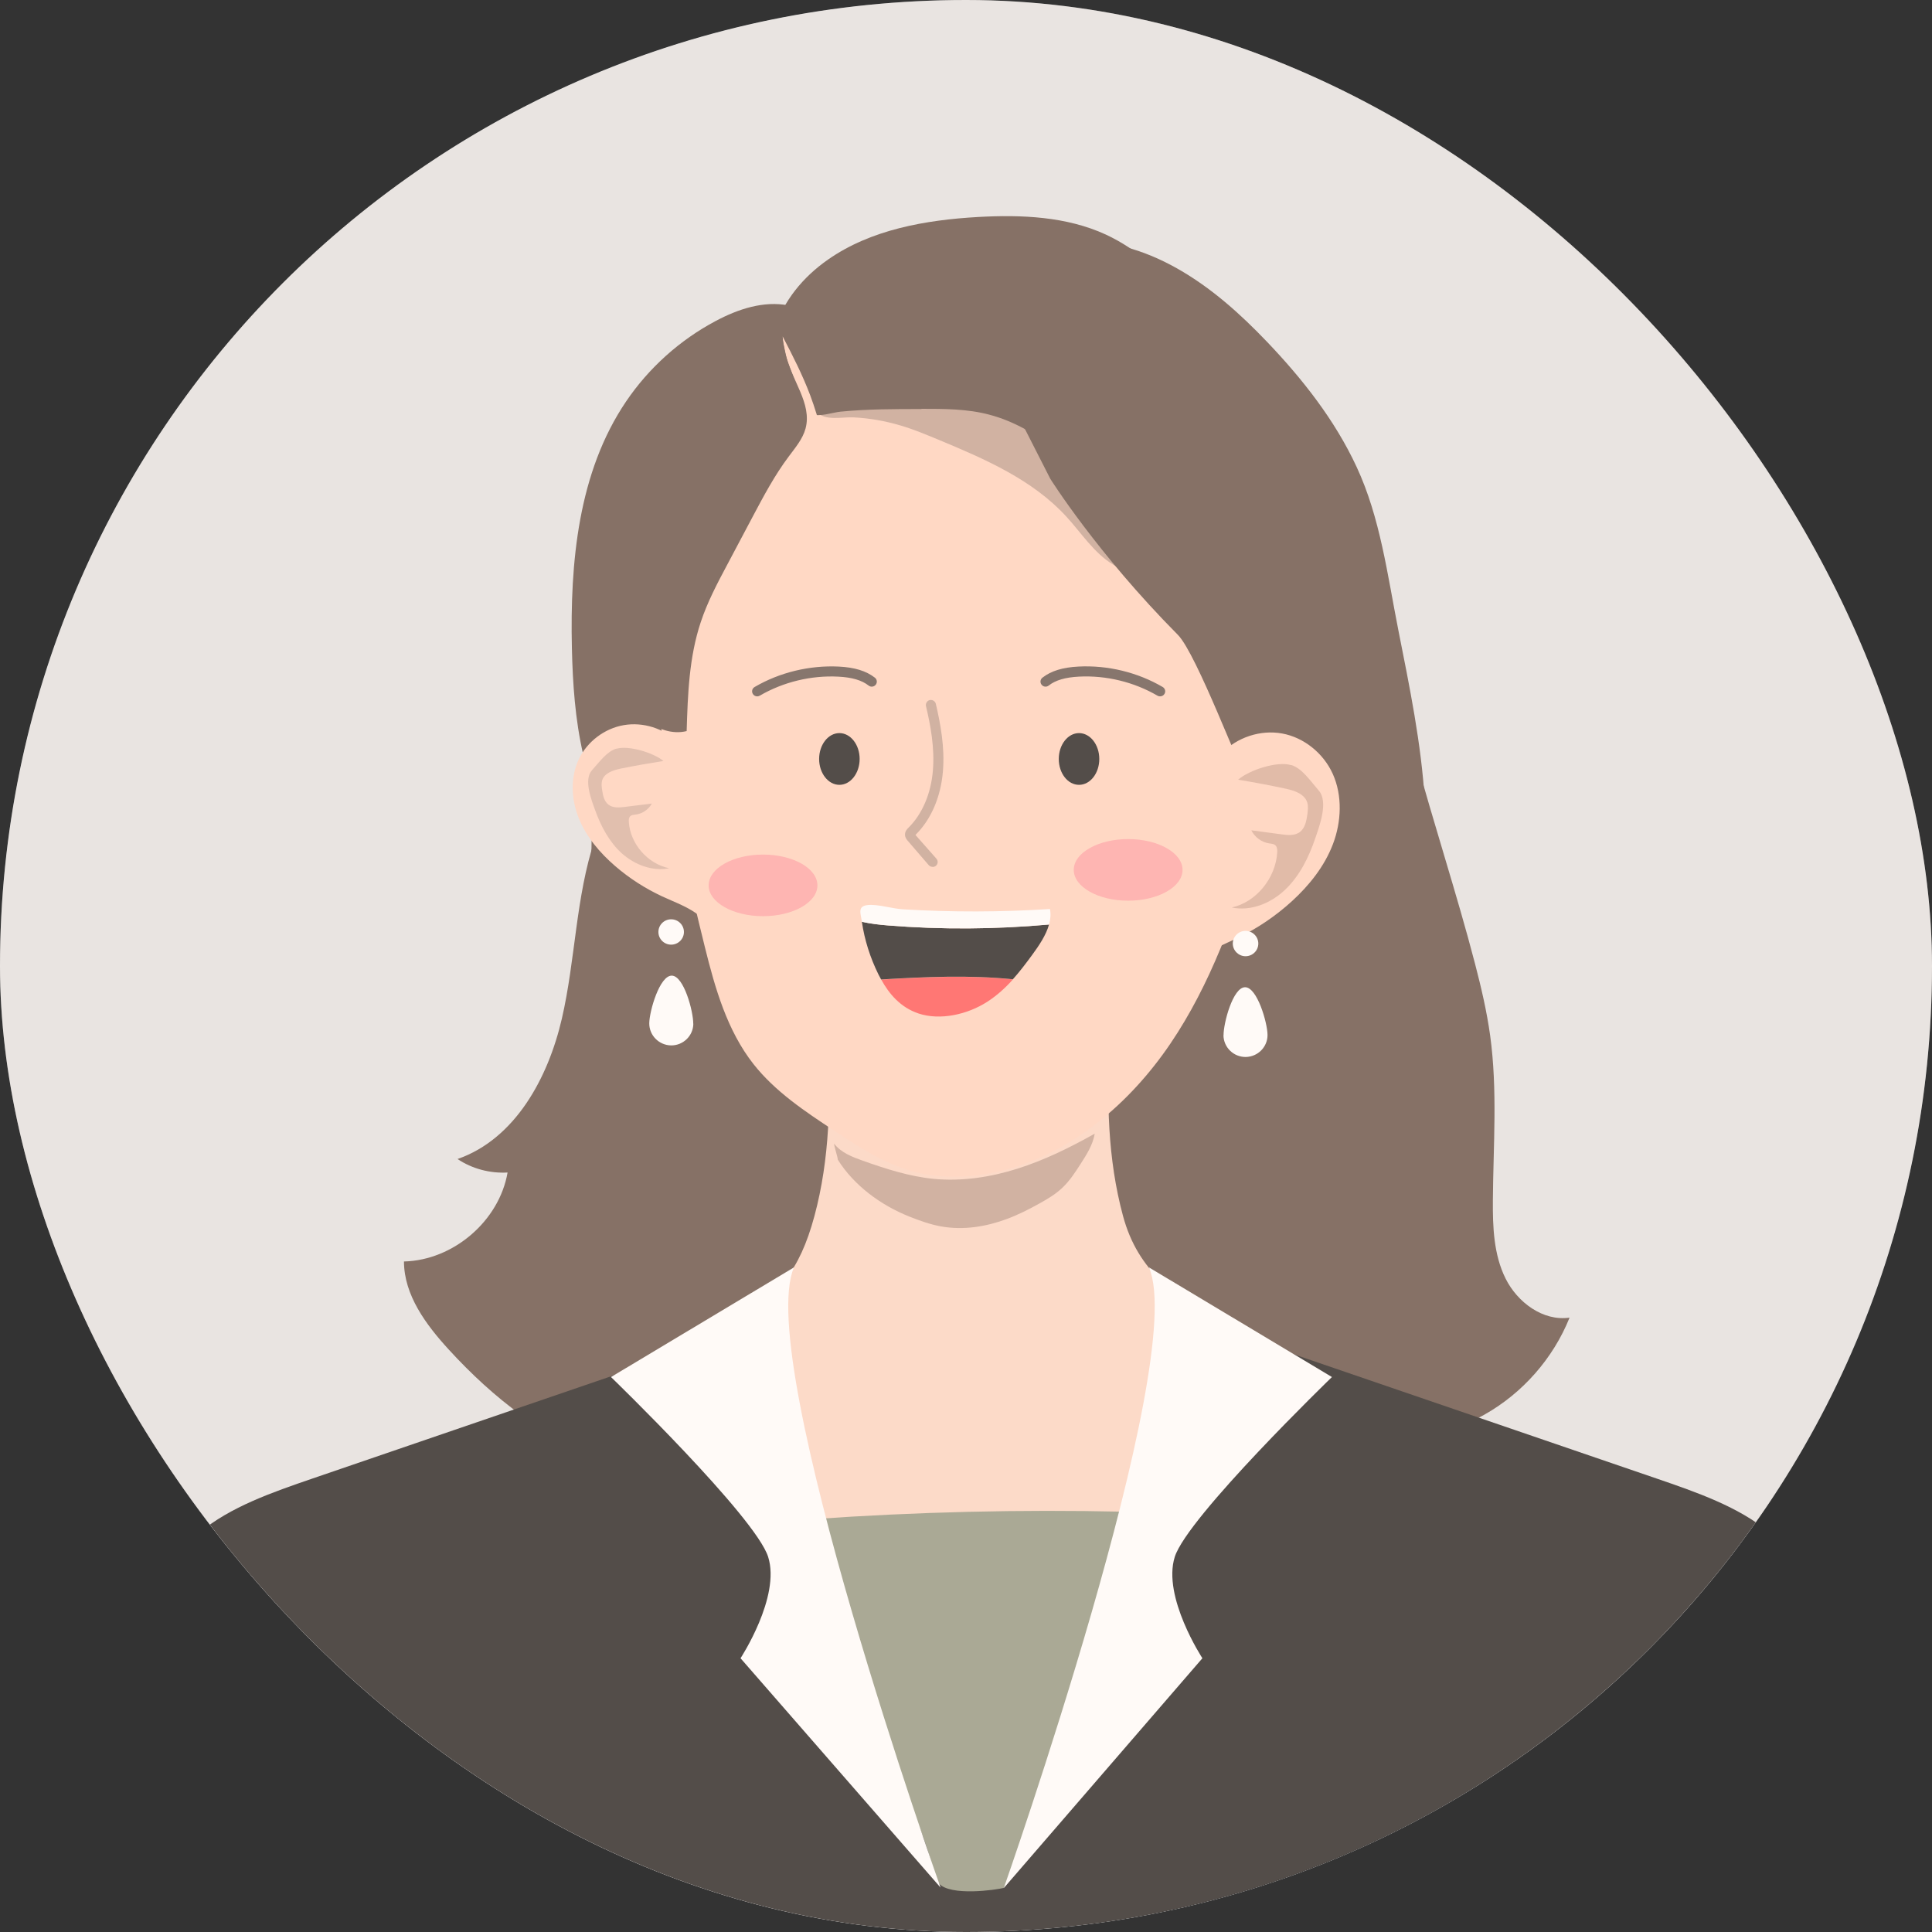 <svg width="100" height="100" viewBox="0 0 100 100" fill="none" xmlns="http://www.w3.org/2000/svg">
<rect x="0" y="0" width="100" height="100" fill="#333333" stroke="none"/>
<g id="40&#235;&#140;&#128;">
<g clip-path="url(#clip0_892_1181)">
<rect width="100" height="100" rx="50" fill="#E0E0E0"/>
<g id="Clip path group">
<mask id="mask0_892_1181" style="mask-type:luminance" maskUnits="userSpaceOnUse" x="-3" y="3" width="101" height="150">
<g id="clippath">
<path id="Vector" d="M97.998 78C97.998 36.579 75.612 3 47.998 3C20.384 3 -2.002 36.579 -2.002 78C-2.002 119.421 20.384 153 47.998 153C75.612 153 97.998 119.421 97.998 78Z" fill="white"/>
</g>
</mask>
<g mask="url(#mask0_892_1181)">
<g id="Group">
<g id="Group_2">
<path id="Vector_2" d="M30.786 43.456C29.795 46.441 29.79 49.661 29.082 52.724C28.374 55.787 26.671 58.949 23.682 59.991C24.437 60.497 25.365 60.741 26.272 60.689C25.837 63.195 23.468 65.232 20.909 65.294C20.914 67.04 22.052 68.571 23.237 69.863C25.517 72.353 28.259 74.525 31.473 75.604C34.681 76.682 38.414 76.552 41.26 74.734" fill="#523C30"/>
<path id="Vector_3" d="M48.831 14.278C50.042 12.919 51.803 13.153 53.612 12.877C54.251 12.778 54.713 12.455 55.3 12.268C56.196 11.986 57.323 12.549 58.194 12.773C59.153 13.018 60.065 13.408 60.925 13.893C62.681 14.883 64.196 16.242 65.58 17.691C67.42 19.618 69.098 21.749 70.22 24.171C71.447 26.807 71.814 29.766 72.374 32.595C72.951 35.512 73.575 38.507 73.748 41.487C73.942 44.879 72.081 38.846 72.275 42.242C72.374 43.925 72.81 45.29 73.208 46.926C73.942 49.932 74.681 52.943 75.347 55.969C76.081 59.309 76.731 62.705 76.6 66.117C76.542 67.675 76.317 69.217 76.039 70.748C75.52 73.577 74.802 76.369 73.884 79.094C73.391 80.568 71.609 81.006 70.382 81.975C71.242 80.553 71.038 78.703 70.34 77.198C69.643 75.692 68.511 74.431 67.499 73.119C66.146 71.363 64.972 69.477 63.808 67.591C63.436 66.987 63.059 66.383 62.765 65.737C62.078 64.237 61.853 62.57 61.722 60.923C61.591 59.282 61.554 57.631 61.612 55.985C61.722 52.609 63.703 48.249 63.745 44.847C63.834 38.346 61.638 32.829 59.378 26.781" fill="#523C30"/>
<path id="Vector_4" d="M40.82 15.81C39.531 15.555 38.199 15.997 37.04 16.617C35.184 17.602 33.58 19.045 32.406 20.78C29.921 24.452 29.502 29.12 29.601 33.543C29.643 35.387 29.769 37.242 30.183 39.039C31.258 43.649 30.021 48.687 29.994 53.417C29.994 54.182 29.974 54.98 29.601 55.646C29.166 56.428 28.265 56.969 28.118 57.855C29.192 58.173 30.419 57.918 31.279 57.204C31.635 58.47 30.928 59.757 30.382 60.95C28.768 64.508 28.506 68.498 28.265 72.389C28.244 72.702 28.228 73.025 28.348 73.317C28.49 73.655 28.804 73.895 29.108 74.103C31.221 75.557 33.643 76.567 36.165 77.052C36.165 77.052 55.756 77.641 56.018 77.187C56.28 76.734 52.935 55.959 52.935 55.959" fill="#523C30"/>
<path id="Vector_5" d="M40.097 17.071C40.521 15.586 41.58 14.325 42.859 13.435C45.082 11.882 47.898 11.387 50.629 11.231C52.873 11.106 55.2 11.205 57.229 12.137C58.896 12.909 60.254 14.19 61.523 15.498C65.182 19.269 68.532 23.822 68.752 29.016C68.778 29.62 68.731 30.297 68.275 30.709C67.997 30.964 67.588 31.089 67.405 31.418C67.195 31.793 67.378 32.251 67.541 32.642C68.621 35.189 69.109 37.929 69.585 40.649C70.697 46.994 71.819 53.464 70.912 59.845C70.498 62.768 69.544 65.82 67.216 67.706C65.9 68.774 64.264 69.368 62.66 69.946C62.335 69.806 61.905 69.769 61.575 69.634C61.339 69.535 61.098 69.431 60.92 69.254C60.742 69.076 60.631 68.805 60.721 68.571C60.102 68.332 59.405 67.988 58.912 67.545C54.954 63.987 51.342 59.986 48.804 55.355C46.267 50.724 44.852 45.405 45.418 40.18C45.633 40.294 45.795 40.492 45.869 40.721" fill="#523C30"/>
<path id="Vector_6" d="M71.358 27.912C71.567 35.439 74.451 42.602 76.349 49.89C76.668 51.114 76.957 52.349 77.13 53.599C77.518 56.418 77.292 59.283 77.271 62.132C77.261 63.508 77.313 64.94 77.927 66.175C78.54 67.409 79.866 68.399 81.24 68.201C80.396 70.306 78.813 72.108 76.831 73.223C76.212 73.572 75.541 73.859 74.834 73.926C73.423 74.057 72.081 73.296 71.022 72.369C68.836 70.447 67.457 67.722 66.828 64.888C66.199 62.054 66.278 59.106 66.66 56.23C66.802 55.172 67.007 54.068 67.688 53.245" fill="#523C30"/>
<path id="Vector_7" d="M97.816 92.269C97.764 91.831 97.617 91.394 97.47 90.966C96.653 88.627 95.735 86.309 94.718 84.022C94.341 83.178 93.942 82.324 93.444 81.522C93.192 81.121 92.92 80.73 92.611 80.36C92.301 79.99 91.96 79.641 91.573 79.313C89.995 77.995 87.835 77.245 85.738 76.526C79.525 74.4 73.313 72.275 67.101 70.144C64.831 69.368 62.943 68.331 60.673 67.555L41.628 67.816C39.347 68.597 37.067 69.379 34.786 70.155C28.584 72.28 22.383 74.4 16.181 76.526C14.084 77.245 11.924 77.995 10.346 79.313C9.958 79.636 9.612 79.99 9.308 80.36C8.998 80.73 8.726 81.121 8.474 81.522C7.976 82.324 7.578 83.178 7.2 84.022C6.183 86.309 5.266 88.627 4.448 90.966C4.301 91.394 4.154 91.831 4.102 92.269C4.092 92.357 4.086 92.446 4.081 92.534C4.081 92.712 4.092 92.883 4.128 93.061C4.27 93.717 4.742 94.305 5.292 94.806C5.78 95.254 6.33 95.65 6.917 96.009C7.903 96.608 8.993 97.098 10.099 97.546C10.76 97.817 11.431 98.067 12.107 98.312C12.191 98.343 12.275 98.374 12.359 98.4C13.051 98.645 13.748 98.879 14.451 99.103C20.223 100.932 26.372 102 32.506 102.823C37.816 103.537 43.195 104.084 48.579 104.313H53.334C58.718 104.084 64.097 103.537 69.407 102.823C75.358 102.021 81.313 100.994 86.928 99.27C87.751 99.015 88.563 98.749 89.371 98.468C89.397 98.457 89.418 98.452 89.444 98.442C90.241 98.16 91.033 97.864 91.808 97.546C92.915 97.098 94.005 96.608 94.991 96.009C95.583 95.65 96.128 95.254 96.616 94.806C97.166 94.3 97.638 93.717 97.78 93.061C97.816 92.889 97.832 92.712 97.827 92.534C97.827 92.446 97.816 92.357 97.806 92.269H97.816Z" fill="#0A0807"/>
<path id="Vector_8" d="M57.454 53.88C57.271 56.912 57.329 59.986 58.126 62.934C58.922 65.883 60.841 66.987 63.321 68.998C63.473 69.014 62.304 81.193 50.849 81.167L48.663 80.818C42.105 80.823 37.869 73.848 37.806 68.946C40.285 66.94 41.36 65.883 42.157 62.934C42.949 59.986 43.011 56.912 42.828 53.88" fill="#FBD1BC"/>
<path id="Vector_9" d="M35.069 38.403C34.351 37.695 33.282 37.361 32.285 37.533C31.289 37.705 30.398 38.382 29.963 39.289C29.512 40.237 29.565 41.373 29.953 42.342C30.34 43.31 31.043 44.139 31.84 44.827C32.574 45.462 33.397 45.988 34.278 46.4C34.954 46.712 35.677 46.962 36.249 47.436" fill="#FFCEB7"/>
<path id="Vector_10" d="M65.46 27.062C66.566 30.427 66.807 34.079 66.445 37.606C66.231 39.726 65.643 41.789 65.014 43.826C63.919 47.384 62.666 50.942 60.574 54.026C58.482 57.11 55.452 59.71 51.819 60.6C50.309 60.97 48.705 61.038 47.211 60.621C45.743 60.21 44.443 59.361 43.174 58.522C41.659 57.522 40.123 56.501 39.001 55.078C37.638 53.344 37.014 51.161 36.485 49.025C34.723 41.925 33.874 36.997 33.539 29.693C33.733 26.916 35.494 18.873 47.725 18.873C61.161 18.873 64.6 24.442 65.46 27.067V27.062Z" fill="#FFCEB7"/>
<path id="Vector_11" d="M46.603 22.02C47.274 22.218 47.924 22.489 48.574 22.759C50.97 23.755 53.434 24.822 55.185 26.729C55.971 27.583 56.611 28.61 57.607 29.219C58.325 29.662 59.169 29.844 59.945 30.178C59.211 27.891 58.267 25.672 57.124 23.557C56.265 21.962 55.248 20.379 53.733 19.373C52.034 18.243 49.911 17.967 47.866 17.878C46.592 17.826 45.271 17.842 44.113 18.363C43.284 18.738 41.381 20.264 42.257 21.306C42.681 21.811 43.609 21.572 44.181 21.603C44.999 21.645 45.811 21.785 46.598 22.02H46.603Z" fill="#BD9886"/>
<path id="Vector_12" d="M44.495 39.284C44.495 40.023 44.024 40.623 43.447 40.623C42.87 40.623 42.398 40.023 42.398 39.284C42.398 38.544 42.87 37.945 43.447 37.945C44.024 37.945 44.495 38.544 44.495 39.284Z" fill="#0A0807"/>
<path id="Vector_13" d="M56.899 39.284C56.899 40.023 56.432 40.623 55.85 40.623C55.268 40.623 54.802 40.023 54.802 39.284C54.802 38.544 55.274 37.945 55.85 37.945C56.427 37.945 56.899 38.544 56.899 39.284Z" fill="#0A0807"/>
<path id="Vector_14" d="M43.363 60.022C44.202 61.361 45.586 62.377 47.059 62.966C47.609 63.184 48.17 63.388 48.752 63.486C49.869 63.679 51.022 63.497 52.081 63.106C52.679 62.887 53.25 62.601 53.806 62.288C54.231 62.054 54.65 61.804 55.001 61.465C55.373 61.111 55.657 60.673 55.934 60.241C56.249 59.751 56.569 59.246 56.663 58.678C55.384 59.397 54.063 60.048 52.663 60.491C51.263 60.934 49.78 61.158 48.317 61.017C47.064 60.892 45.853 60.502 44.663 60.08C44.108 59.882 43.526 59.658 43.174 59.194C43.174 59.34 43.358 59.876 43.363 60.017" fill="#BD9886"/>
<path id="Vector_15" d="M48.27 44.868C48.197 44.868 48.123 44.837 48.071 44.78L46.98 43.514C46.938 43.462 46.855 43.368 46.844 43.227C46.828 43.029 46.965 42.899 47.028 42.837C47.735 42.133 48.186 41.086 48.286 39.888C48.385 38.716 48.165 37.539 47.929 36.549C47.898 36.408 47.987 36.267 48.123 36.236C48.265 36.205 48.406 36.294 48.438 36.429C48.679 37.461 48.91 38.685 48.805 39.93C48.695 41.253 48.191 42.415 47.395 43.206C47.395 43.206 47.389 43.212 47.384 43.217L48.469 44.446C48.564 44.556 48.553 44.722 48.443 44.811C48.396 44.853 48.333 44.873 48.27 44.873V44.868Z" fill="#BD9886"/>
<path id="Vector_16" d="M31.913 38.753C32.548 38.57 33.832 38.966 34.341 39.388C33.607 39.503 32.873 39.633 32.144 39.779C31.746 39.862 31.274 40.008 31.164 40.404C31.122 40.56 31.143 40.722 31.164 40.878C31.206 41.159 31.263 41.472 31.494 41.649C31.73 41.831 32.055 41.8 32.349 41.764C32.81 41.706 33.276 41.649 33.738 41.592C33.575 41.894 33.261 42.113 32.915 42.16C32.81 42.175 32.695 42.175 32.621 42.248C32.543 42.321 32.543 42.441 32.548 42.545C32.621 43.675 33.518 44.707 34.634 44.941C33.764 45.113 32.847 44.759 32.186 44.17C31.531 43.577 31.106 42.769 30.807 41.941C30.613 41.404 30.194 40.352 30.645 39.862C31.012 39.461 31.405 38.893 31.908 38.747L31.913 38.753Z" fill="#D4AB97"/>
<path id="Vector_17" d="M39.494 47.421C41.049 47.421 42.309 46.707 42.309 45.827C42.309 44.947 41.049 44.233 39.494 44.233C37.939 44.233 36.679 44.947 36.679 45.827C36.679 46.707 37.939 47.421 39.494 47.421Z" fill="#FE9C9C"/>
<path id="Vector_18" d="M60.039 36.043C59.992 36.043 59.95 36.033 59.908 36.007C58.692 35.298 57.25 34.949 55.845 35.022C55.137 35.059 54.634 35.205 54.278 35.486C54.162 35.575 54 35.554 53.911 35.439C53.822 35.324 53.843 35.163 53.958 35.074C54.409 34.725 55.001 34.543 55.824 34.501C57.334 34.423 58.88 34.798 60.181 35.559C60.306 35.632 60.348 35.793 60.275 35.913C60.228 35.996 60.139 36.043 60.05 36.043H60.039Z" fill="#54433B"/>
<path id="Vector_19" d="M42.079 78.635C42.163 78.891 42.252 79.151 42.356 79.422C42.996 81.084 43.452 82.183 43.945 83.892C44.291 85.085 44.558 86.293 44.831 87.502C45.397 90.028 47.709 94.165 48.275 96.691C48.338 96.967 48.406 97.254 48.584 97.473C49.166 98.171 51.573 97.817 51.955 97.718C51.955 97.718 53.759 94.514 53.853 93.446C54.136 90.127 55.851 87.705 56.663 84.475C57.214 82.272 57.638 80.23 58.152 78.245C52.794 78.125 47.431 78.255 42.084 78.63L42.079 78.635Z" fill="#868C73"/>
<path id="Vector_20" d="M39.19 36.044C39.101 36.044 39.011 35.997 38.964 35.913C38.891 35.788 38.933 35.632 39.059 35.559C40.359 34.799 41.905 34.429 43.415 34.502C44.238 34.543 44.831 34.726 45.282 35.075C45.397 35.163 45.418 35.325 45.329 35.439C45.24 35.554 45.077 35.575 44.962 35.486C44.6 35.205 44.102 35.059 43.389 35.023C41.984 34.95 40.542 35.299 39.326 36.007C39.284 36.033 39.237 36.044 39.195 36.044H39.19Z" fill="#54433B"/>
<path id="Vector_21" d="M58.393 46.619C59.948 46.619 61.208 45.905 61.208 45.025C61.208 44.144 59.948 43.431 58.393 43.431C56.838 43.431 55.578 44.144 55.578 45.025C55.578 45.905 56.838 46.619 58.393 46.619Z" fill="#FE9C9C"/>
<path id="Vector_22" d="M54.362 24.78C54.362 24.78 56.768 28.625 60.967 32.86C61.942 33.845 64.244 40.029 64.642 40.581C64.679 40.633 66.231 39.966 66.503 39.627C66.687 39.403 66.498 39.185 66.535 39.19C66.597 39.2 66.618 39.237 66.655 39.19C67.258 38.268 67.442 37.158 67.573 36.069C67.981 32.678 67.924 29.078 66.299 26.062C65.89 25.302 65.392 24.598 64.894 23.895C64.244 22.978 64.747 22.733 64.102 21.822C63.751 21.327 62.246 20.16 61.764 19.79C61.334 19.462 60.82 19.259 60.312 19.061C58.833 18.493 57.214 17.972 55.688 18.399C54.346 18.774 53.313 19.816 52.343 20.816" fill="#523C30"/>
<path id="Vector_23" d="M41.093 65.602L31.625 71.275C31.625 71.275 39.111 78.516 39.761 80.589C40.411 82.657 38.33 85.83 38.33 85.83L48.684 97.702C48.684 97.702 39.012 70.457 41.093 65.607V65.602Z" fill="white"/>
<path id="Vector_24" d="M59.473 65.602L68.941 71.275C68.941 71.275 61.454 78.516 60.804 80.589C60.154 82.657 62.236 85.83 62.236 85.83L51.955 97.728C51.955 97.728 61.554 70.457 59.473 65.607V65.602Z" fill="white"/>
<path id="Vector_25" d="M63.221 39.002C64.029 38.158 65.24 37.762 66.362 37.965C67.483 38.169 68.495 38.976 68.983 40.054C69.491 41.18 69.433 42.534 68.993 43.691C68.553 44.847 67.761 45.832 66.865 46.65C66.036 47.405 65.109 48.035 64.112 48.52C63.347 48.895 62.535 49.187 61.89 49.754" fill="#FFCEB7"/>
<path id="Vector_26" d="M66.823 39.602C66.11 39.383 64.658 39.857 64.086 40.357C64.914 40.492 65.743 40.649 66.566 40.826C67.017 40.925 67.546 41.102 67.672 41.566C67.719 41.748 67.693 41.946 67.672 42.133C67.625 42.472 67.557 42.842 67.3 43.05C67.038 43.264 66.665 43.233 66.335 43.186C65.811 43.118 65.287 43.05 64.768 42.977C64.951 43.342 65.308 43.597 65.696 43.655C65.811 43.67 65.942 43.675 66.026 43.764C66.11 43.853 66.115 43.993 66.11 44.118C66.026 45.468 65.014 46.692 63.756 46.973C64.741 47.176 65.774 46.759 66.519 46.051C67.263 45.343 67.74 44.384 68.076 43.394C68.296 42.753 68.768 41.498 68.259 40.92C67.84 40.44 67.399 39.768 66.833 39.596L66.823 39.602Z" fill="#D4A58E"/>
<path id="Vector_27" d="M63.331 53.584C63.326 52.958 63.814 51.104 64.443 51.099C65.072 51.093 65.601 52.938 65.607 53.563C65.612 54.188 65.109 54.698 64.48 54.709C63.85 54.714 63.337 54.214 63.326 53.589L63.331 53.584Z" fill="white"/>
<path id="Vector_28" d="M65.13 48.838C65.13 49.203 64.831 49.494 64.469 49.494C64.107 49.494 63.809 49.197 63.809 48.838C63.809 48.479 64.107 48.182 64.469 48.182C64.831 48.182 65.13 48.479 65.13 48.838Z" fill="white"/>
<path id="Vector_29" d="M35.882 52.984C35.887 52.359 35.399 50.505 34.77 50.499C34.141 50.494 33.612 52.338 33.606 52.964C33.601 53.589 34.105 54.099 34.734 54.11C35.363 54.115 35.877 53.615 35.887 52.99L35.882 52.984Z" fill="white"/>
<path id="Vector_30" d="M34.739 48.895C35.104 48.895 35.4 48.601 35.4 48.239C35.4 47.876 35.104 47.583 34.739 47.583C34.374 47.583 34.079 47.876 34.079 48.239C34.079 48.601 34.374 48.895 34.739 48.895Z" fill="white"/>
<path id="Vector_31" d="M47.693 21.16C48.878 21.16 50.078 21.16 51.221 21.467C53.79 22.145 55.709 24.202 57.89 25.708C58.078 25.838 58.356 25.953 58.508 25.781C58.566 25.713 58.582 25.619 58.592 25.531C58.697 24.755 58.807 23.978 58.912 23.202C58.99 22.624 59.069 22.04 59.001 21.462C58.917 20.801 58.645 20.181 58.33 19.597C57.947 18.873 57.491 18.175 56.873 17.639C55.583 16.508 53.769 16.211 52.06 16.034C50.251 15.846 48.437 15.748 46.618 15.727C45.785 15.716 44.935 15.727 44.149 15.998C43.431 16.248 42.802 16.701 42.188 17.149C41.879 17.373 41.549 17.623 41.418 17.982C41.334 18.212 41.339 18.467 41.344 18.712C41.355 19.108 41.365 19.498 41.376 19.894C41.392 20.399 41.428 21.202 42 21.431C42.414 21.598 43.085 21.348 43.515 21.306C44.904 21.171 46.298 21.171 47.693 21.171V21.16Z" fill="#523C30"/>
<path id="Vector_32" d="M41.963 24.093C42.062 22.285 41.465 20.53 40.836 18.889C40.652 18.41 40.547 17.93 40.511 17.415C41.035 18.415 41.544 19.42 41.937 20.462C42.419 21.749 42.723 23.088 42.975 24.437" fill="#FFCEB7"/>
<path id="Vector_33" d="M40.673 18.358C40.956 19.665 42.042 20.884 41.696 22.176C41.549 22.723 41.161 23.176 40.82 23.635C40.102 24.593 39.536 25.656 38.975 26.713C38.529 27.552 38.084 28.396 37.638 29.235C37.124 30.198 36.611 31.173 36.27 32.204C35.667 34.012 35.599 35.939 35.541 37.841C34.807 38.023 34.005 37.747 33.434 37.257C32.862 36.768 32.49 36.096 32.212 35.403C31.3 33.157 31.237 30.662 31.53 28.266C31.667 27.135 31.882 26.005 32.264 24.927C32.579 24.046 32.998 23.202 33.444 22.379C33.963 21.415 34.524 20.447 35.326 19.686C35.934 19.113 36.658 18.675 37.381 18.248C38.325 17.691 39.42 17.128 40.479 17.441" fill="#523C30"/>
<g id="Group_3">
<path id="Vector_34" d="M47.525 52.453C48.679 52.839 50.089 52.5 51.09 51.859C51.609 51.526 52.044 51.125 52.432 50.692C50.178 50.463 47.887 50.567 45.612 50.703C46.016 51.437 46.603 52.141 47.531 52.453H47.525Z" fill="#FF4545"/>
<path id="Vector_35" d="M54.299 47.853C51.526 48.103 48.731 48.124 45.958 47.9C45.507 47.864 45.051 47.811 44.611 47.712C44.747 48.65 45.041 49.572 45.471 50.442C45.513 50.526 45.56 50.614 45.607 50.697C47.882 50.562 50.173 50.458 52.427 50.687C52.784 50.286 53.104 49.864 53.413 49.442C53.78 48.942 54.147 48.4 54.299 47.848V47.853Z" fill="#0A0807"/>
<path id="Vector_36" d="M54.299 47.853C54.372 47.587 54.398 47.322 54.346 47.051C51.809 47.212 49.261 47.218 46.734 47.066C46.204 47.035 45.439 46.796 44.936 46.843C44.364 46.895 44.548 47.264 44.611 47.702C44.611 47.702 44.611 47.707 44.611 47.712C45.051 47.811 45.507 47.864 45.958 47.9C48.731 48.124 51.526 48.103 54.299 47.853Z" fill="white"/>
</g>
</g>
</g>
</g>
</g>
<circle id="Ellipse 165" opacity="0.3" cx="50" cy="50" r="50" fill="#FFEEE5"/>
</g>
</g>
<defs>
<clipPath id="clip0_892_1181">
<rect width="100" height="100" rx="50" fill="white"/>
</clipPath>
</defs>
</svg>
